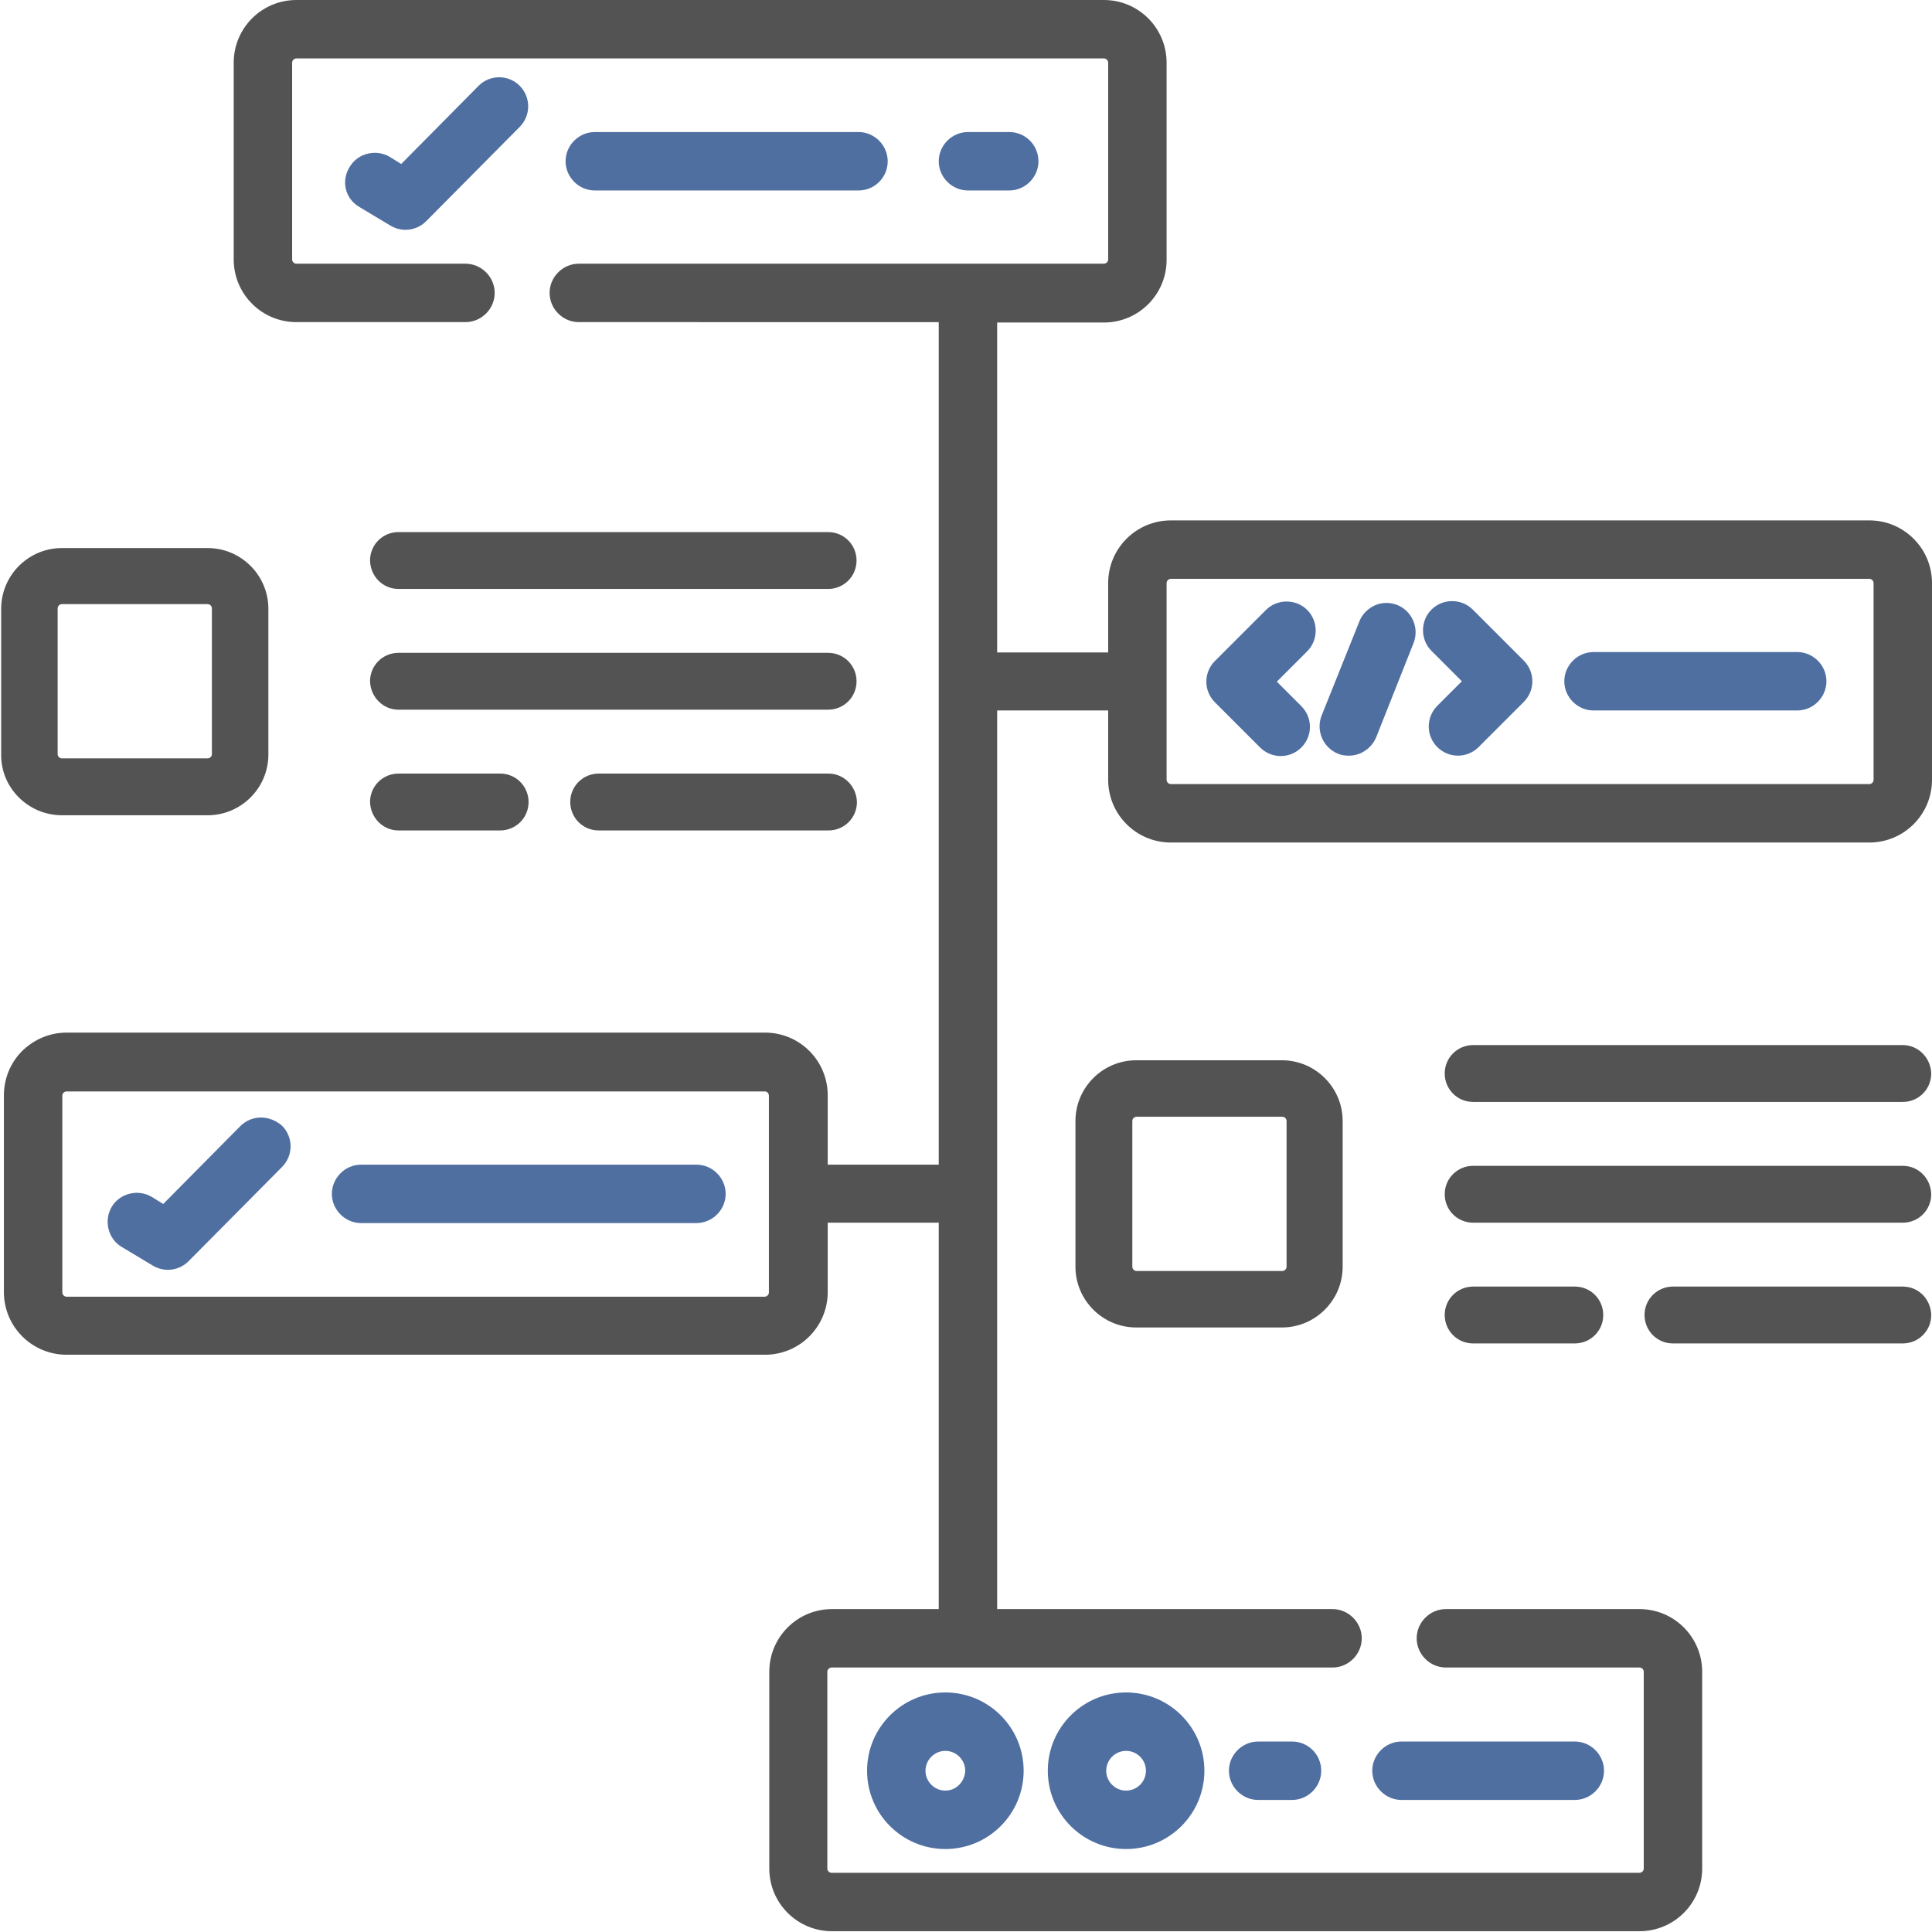 <?xml version="1.0" encoding="utf-8"?>
<!-- Generator: Adobe Illustrator 19.2.1, SVG Export Plug-In . SVG Version: 6.00 Build 0)  -->
<svg version="1.1" id="Capa_1" xmlns="http://www.w3.org/2000/svg" xmlns:xlink="http://www.w3.org/1999/xlink" x="0px" y="0px"
	 viewBox="0 0 496 496" style="enable-background:new 0 0 496 496;" xml:space="preserve">
<style type="text/css">
	.st0{fill:#506FA1;}
	.st1{fill:#535353;}
</style>
<g>
	<path class="st0" d="M92.2,53.1l8,4.8c1.2,0.7,2.5,1.1,3.9,1.1c2,0,3.9-0.8,5.3-2.2l24-24.2c1.4-1.4,2.2-3.3,2.2-5.3
		c0-2-0.8-3.9-2.2-5.3c-2.9-2.9-7.7-2.9-10.6,0.1l-19.8,20l-2.9-1.8c-3.5-2.1-8.2-1-10.3,2.5C87.5,46.4,88.6,51,92.2,53.1z"/>
	<path class="st0" d="M227.9,41.4c0-4.1-3.4-7.5-7.5-7.5h-67.7c-4.1,0-7.5,3.4-7.5,7.5s3.4,7.5,7.5,7.5h67.7
		C224.6,48.9,227.9,45.5,227.9,41.4z"/>
	<path class="st0" d="M259.1,33.9h-10.6c-4.1,0-7.5,3.4-7.5,7.5s3.4,7.5,7.5,7.5h10.6c4.1,0,7.5-3.4,7.5-7.5S263.3,33.9,259.1,33.9z
		"/>
	<path class="st0" d="M328.8,194.1c2,0,3.9-0.8,5.3-2.2c1.4-1.4,2.2-3.3,2.2-5.3c0-2-0.8-3.9-2.2-5.3l-6.3-6.3l7.8-7.8
		c2.9-2.9,2.9-7.7,0-10.6c-2.9-2.9-7.7-2.9-10.6,0l-13.1,13.1c-1.4,1.4-2.2,3.3-2.2,5.3c0,2,0.8,3.9,2.2,5.3l11.6,11.6
		C324.9,193.3,326.8,194.1,328.8,194.1z"/>
	<path class="st0" d="M375.3,174.9l-6.3,6.3c-1.4,1.4-2.2,3.3-2.2,5.3c0,2,0.8,3.9,2.2,5.3c1.4,1.4,3.3,2.2,5.3,2.2
		c2,0,3.9-0.8,5.3-2.2l11.6-11.6c1.4-1.4,2.2-3.3,2.2-5.3c0-2-0.8-3.9-2.2-5.3l-13.1-13.1c-2.9-2.9-7.7-2.9-10.6,0
		c-2.9,2.9-2.9,7.7,0,10.6L375.3,174.9z"/>
	<path class="st0" d="M362.9,165.1c1.5-3.8-0.3-8.2-4.2-9.8c-1.9-0.7-3.9-0.7-5.7,0.1c-1.8,0.8-3.3,2.3-4,4.1l-9.7,24.2
		c-1.5,3.8,0.3,8.2,4.2,9.8c0.9,0.4,1.8,0.5,2.8,0.5c3.1,0,5.8-1.9,7-4.7L362.9,165.1z"/>
	<path class="st0" d="M461.4,167.4h-52.3c-4.1,0-7.5,3.4-7.5,7.5c0,4.1,3.4,7.5,7.5,7.5h52.3c4.1,0,7.5-3.4,7.5-7.5
		C468.9,170.8,465.5,167.4,461.4,167.4z"/>
	<path class="st0" d="M67,286.9c-2,0-3.9,0.8-5.3,2.2l-19.8,20l-2.9-1.8c-3.5-2.1-8.2-1-10.3,2.5c-2.1,3.5-1,8.2,2.5,10.3l8,4.8
		c1.2,0.7,2.5,1.1,3.9,1.1c2,0,3.9-0.8,5.3-2.2l24-24.2c1.4-1.4,2.2-3.3,2.2-5.3s-0.8-3.9-2.2-5.3C70.9,287.7,69,286.9,67,286.9z"/>
	<path class="st0" d="M178.8,299H92.7c-4.1,0-7.5,3.4-7.5,7.5c0,4.1,3.4,7.5,7.5,7.5h86.1c4.1,0,7.5-3.4,7.5-7.5
		C186.3,302.4,182.9,299,178.8,299z"/>
	<path class="st0" d="M242.7,434.5c-11.1,0-20.1,9-20.1,20.1c0,11.1,9,20.1,20.1,20.1c11.1,0,20.1-9,20.1-20.1
		C262.8,443.5,253.8,434.5,242.7,434.5z M242.7,459.7c-2.8,0-5.1-2.3-5.1-5.1c0-2.8,2.3-5.1,5.1-5.1c2.8,0,5.1,2.3,5.1,5.1
		C247.7,457.4,245.5,459.7,242.7,459.7z"/>
	<path class="st0" d="M289.1,434.5c-11.1,0-20.1,9-20.1,20.1c0,11.1,9,20.1,20.1,20.1c11.1,0,20.1-9,20.1-20.1
		C309.2,443.5,300.2,434.5,289.1,434.5z M294.2,454.6c0,2.8-2.3,5.1-5.1,5.1s-5.1-2.3-5.1-5.1c0-2.8,2.3-5.1,5.1-5.1
		S294.2,451.8,294.2,454.6z"/>
	<path class="st0" d="M331.7,447.1H323c-4.1,0-7.5,3.4-7.5,7.5c0,4.1,3.4,7.5,7.5,7.5h8.7c4.1,0,7.5-3.4,7.5-7.5
		C339.2,450.5,335.9,447.1,331.7,447.1z"/>
	<path class="st0" d="M404.3,447.1h-44.5c-4.1,0-7.5,3.4-7.5,7.5c0,4.1,3.4,7.5,7.5,7.5h44.5c4.1,0,7.5-3.4,7.5-7.5
		C411.8,450.5,408.4,447.1,404.3,447.1z"/>
</g>
<g>
	<path class="st1" d="M479.9,133.6H300.6c-8.9,0-16.1,7.2-16.1,16.1v17.8H256V82.8h27.4c8.9,0,16.1-7.2,16.1-16.1V16.1
		c0-8.9-7.2-16.1-16.1-16.1H76.1C67.2,0,60,7.2,60,16.1v50.5c0,8.9,7.2,16.1,16.1,16.1h43.4c4.1,0,7.5-3.4,7.5-7.5
		c0-4.1-3.4-7.5-7.5-7.5H76.1c-0.6,0-1.1-0.5-1.1-1.1V16.1c0-0.6,0.5-1.1,1.1-1.1h207.3c0.6,0,1.1,0.5,1.1,1.1v50.5
		c0,0.6-0.5,1.1-1.1,1.1H148.6c-4.1,0-7.5,3.4-7.5,7.5c0,4.1,3.4,7.5,7.5,7.5H241V299h-28.5v-17.8c0-8.9-7.2-16.1-16.1-16.1H17.1
		c0,0,0,0,0,0c-4.3,0-8.3,1.7-11.4,4.7c-3,3-4.7,7.1-4.7,11.4v50.5c0,8.9,7.2,16.1,16.1,16.1h179.3c8.9,0,16.1-7.2,16.1-16.1v-17.8
		H241v99.2h-27.4c-8.9,0-16.1,7.2-16.1,16.1v50.5c0,8.9,7.2,16.1,16.1,16.1h207.3c8.9,0,16.1-7.2,16.1-16.1v-50.5
		c0-8.9-7.2-16.1-16.1-16.1h-49.7c-4.1,0-7.5,3.4-7.5,7.5c0,4.1,3.4,7.5,7.5,7.5h49.7c0.6,0,1.1,0.5,1.1,1.1v50.5
		c0,0.6-0.5,1.1-1.1,1.1H213.5c-0.6,0-1.1-0.5-1.1-1.1v-50.5c0-0.6,0.5-1.1,1.1-1.1h128.6c4.1,0,7.5-3.4,7.5-7.5
		c0-4.1-3.4-7.5-7.5-7.5H256V182.4h28.5v17.8c0,8.9,7.2,16.1,16.1,16.1h179.3c8.9,0,16.1-7.2,16.1-16.1v-50.5
		C496,140.8,488.8,133.6,479.9,133.6z M481,149.7v50.5c0,0.6-0.5,1.1-1.1,1.1H300.6c-0.6,0-1.1-0.5-1.1-1.1v-50.5
		c0-0.6,0.5-1.1,1.1-1.1h179.3C480.5,148.6,481,149.1,481,149.7z M197.4,281.3v50.5h0c0,0.6-0.5,1.1-1.1,1.1H17.1
		c-0.6,0-1.1-0.5-1.1-1.1v-50.5c0-0.6,0.5-1.1,1.1-1.1h179.3C196.9,280.2,197.4,280.7,197.4,281.3z"/>
	<path class="st1" d="M15.9,209.3h37.4c8.6,0,15.6-7,15.6-15.6v-37.4c0-8.6-7-15.6-15.6-15.6H15.9c-8.6,0-15.6,7-15.6,15.6v37.4
		C0.2,202.3,7.3,209.3,15.9,209.3z M14.8,156.2c0-0.6,0.5-1.1,1.1-1.1h37.4c0.6,0,1.1,0.5,1.1,1.1v37.4c0,0.6-0.5,1.1-1.1,1.1H15.9
		c-0.6,0-1.1-0.5-1.1-1.1V156.2z"/>
	<path class="st1" d="M102.3,151.2h110.3c4,0,7.3-3.2,7.3-7.3c0-4-3.2-7.3-7.3-7.3H102.3c-4,0-7.3,3.2-7.3,7.3
		C95.1,148,98.3,151.2,102.3,151.2z"/>
	<path class="st1" d="M102.3,182.2h110.3c4,0,7.3-3.2,7.3-7.3c0-4-3.2-7.3-7.3-7.3H102.3c-4,0-7.3,3.2-7.3,7.3
		C95.1,178.9,98.3,182.2,102.3,182.2z"/>
	<path class="st1" d="M102.3,213.2h26.1c4,0,7.3-3.2,7.3-7.3c0-4-3.2-7.3-7.3-7.3h-26.1c-4,0-7.3,3.2-7.3,7.3
		C95.1,209.9,98.3,213.2,102.3,213.2z"/>
	<path class="st1" d="M212.7,198.6h-59c-4,0-7.3,3.2-7.3,7.3c0,4,3.2,7.3,7.3,7.3h59c4,0,7.3-3.2,7.3-7.3
		C219.9,201.9,216.7,198.6,212.7,198.6z"/>
	<path class="st1" d="M291.7,272.2c-8.6,0-15.6,7-15.6,15.6v37.4c0,8.6,7,15.6,15.6,15.6h37.4c8.6,0,15.6-7,15.6-15.6v-37.4
		c0-8.6-7-15.6-15.6-15.6H291.7z M330.3,287.8v37.4c0,0.6-0.5,1.1-1.1,1.1h-37.4c-0.6,0-1.1-0.5-1.1-1.1v-37.4
		c0-0.6,0.5-1.1,1.1-1.1h37.4C329.8,286.7,330.3,287.2,330.3,287.8z"/>
	<path class="st1" d="M488.5,268.3H378.2c-4,0-7.3,3.2-7.3,7.3c0,4,3.2,7.3,7.3,7.3h110.3c4,0,7.3-3.2,7.3-7.3
		C495.7,271.6,492.5,268.3,488.5,268.3z"/>
	<path class="st1" d="M488.5,299.3H378.2c-4,0-7.3,3.2-7.3,7.3c0,4,3.2,7.3,7.3,7.3h110.3c4,0,7.3-3.2,7.3-7.3
		C495.7,302.5,492.5,299.3,488.5,299.3z"/>
	<path class="st1" d="M378.2,330.3c-4,0-7.3,3.2-7.3,7.3c0,4,3.2,7.3,7.3,7.3h26.1c4,0,7.3-3.2,7.3-7.3c0-4-3.2-7.3-7.3-7.3H378.2z"
		/>
	<path class="st1" d="M488.5,330.3h-59c-4,0-7.3,3.2-7.3,7.3c0,4,3.2,7.3,7.3,7.3h59c4,0,7.3-3.2,7.3-7.3
		C495.7,333.5,492.5,330.3,488.5,330.3z"/>
</g>
</svg>
